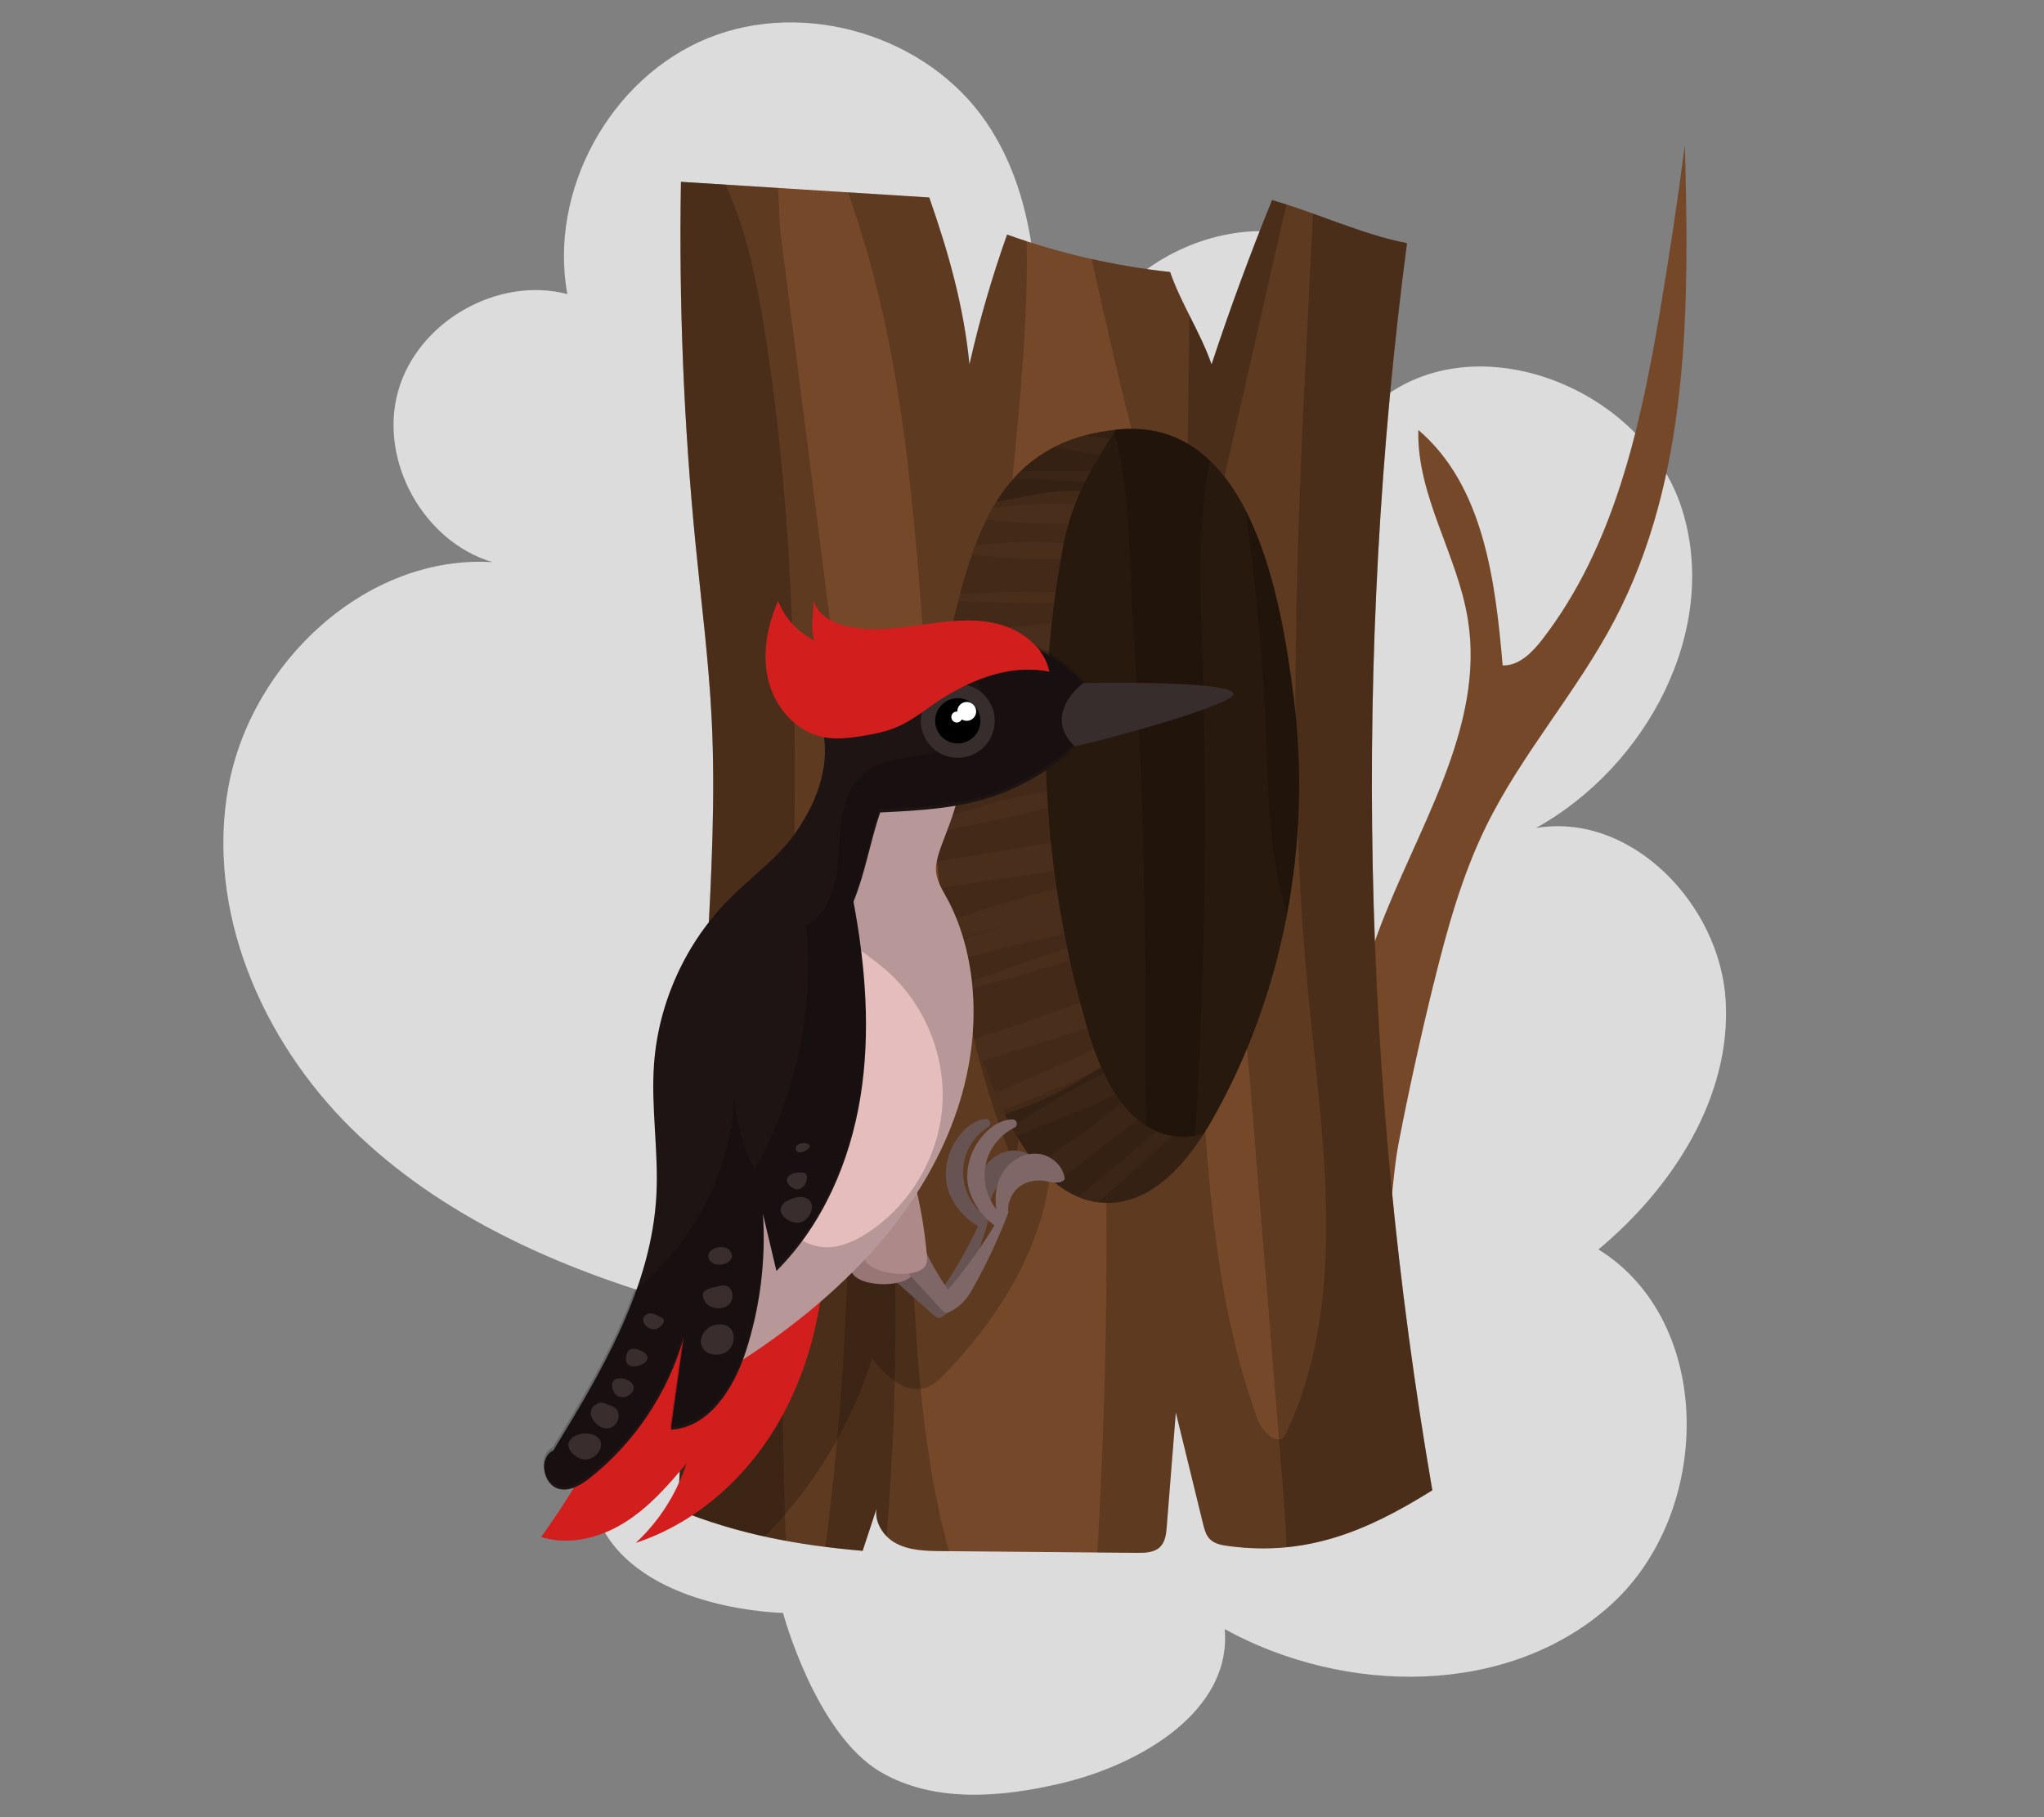 <?xml version="1.0" encoding="UTF-8"?>
<svg xmlns="http://www.w3.org/2000/svg" viewBox="0 0 540 480">
  <rect x="0" y="0" width="540" height="480" fill="#808080" stroke="none"/>
  <defs>
    <style>
      .cls-1 {
        fill: #754829;
      }

      .cls-1, .cls-2, .cls-3, .cls-4, .cls-5, .cls-6, .cls-7, .cls-8, .cls-9, .cls-10, .cls-11, .cls-12, .cls-13, .cls-14, .cls-15, .cls-16, .cls-17, .cls-18 {
        stroke-width: 0px;
      }

      .cls-2 {
        fill: #dcdcdc;
      }

      .cls-3 {
        fill: #492e1b;
      }

      .cls-4 {
        fill: #1e1414;
      }

      .cls-19 {
        isolation: isolate;
      }

      .cls-6 {
        fill: #7f6767;
      }

      .cls-7 {
        fill: none;
      }

      .cls-8 {
        fill: #422918;
      }

      .cls-9 {
        fill: #382d2d;
      }

      .cls-10 {
        fill: #685353;
      }

      .cls-11 {
        fill: #e5bdbd;
      }

      .cls-12 {
        fill: #3a2d2d;
      }

      .cls-13 {
        fill: #d31e1e;
      }

      .cls-14 {
        fill: #fff;
      }

      .cls-15 {
        fill: #997676;
      }

      .cls-16 {
        opacity: .2;
      }

      .cls-16, .cls-17 {
        mix-blend-mode: overlay;
      }

      .cls-17 {
        opacity: .4;
      }

      .cls-18 {
        fill: #ad8989;
      }
    </style>
  </defs>
  <g class="cls-19">
    <g id="Layer_2" data-name="Layer 2">
      <g id="Layer_2-2" data-name="Layer 2">
        <g>
          <rect class="cls-7" width="540" height="480"/>
          <g>
            <path class="cls-2" d="m159.52,404.36c-12.08-21.16-2.71-53.28,20.7-60.05-32.08-9.03-63.68-22.87-87.41-46.26-23.73-23.39-38.52-57.63-32.43-90.39,6.08-32.76,36.46-61.21,69.72-59.17-18.26-5.43-30.06-26.79-24.93-45.13,5.12-18.35,26.28-30.5,44.71-25.68-4.97-27.33,11.31-57.04,37.02-67.55,25.71-10.51,58.15-.71,73.74,22.27,14.29,21.07,14.09,48.41,13.37,73.85,7.91-14.01,17.46-27.65,30.91-36.47,13.46-8.83,31.54-12.01,45.8-4.55,14.26,7.46,21.88,27.23,13.33,40.86,25.84-21.27,70.2-3.54,80.3,28.36,10.1,31.9-9.31,68.06-38.59,84.27,25.16-4.26,48.7,20.18,50.15,45.65,1.45,25.47-14.01,49.34-33.62,65.66,30.87,19.14,30.2,69.65,3.2,93.95-27,24.3-70.12,23.84-101.95,6.34,1.93,21.56-22.11,35.76-43.18,40.73-15.86,3.74-33.51,5.25-47.61-2.93-17.31-10.04-25.89-42.08-25.89-42.08,0,0-35.25-.53-47.34-21.69Z"/>
            <path class="cls-1" d="m378.76,259.85c3.51-14.24,7.41-28.49,13.88-41.65,9.42-19.18,23.95-35.43,33.88-54.34,19.91-37.88,19.78-82.74,18.6-125.52-1.89,14.4-4.03,28.77-6.44,43.09-5.18,30.87-12.09,62.74-31.24,87.49-2.65,3.42-6.12,6.97-10.45,6.85-1.94-22.54-5.07-47.51-22.28-62.2-.48,17.32,10.34,32.94,13.08,50.05,4.61,28.69-13.57,55.37-23.69,82.6-10.61,28.52-15.49,68.51-2.97,97.19,6.47-9.99,6.02-29.25,8.32-41.19,2.74-14.2,5.85-28.33,9.3-42.37Z"/>
            <path class="cls-1" d="m378.4,393.62c-18.74-108.63-21-220.1-6.69-329.4-11.23-2.06-24.65-8.29-35.65-11.36-5.81,14.28-11.14,28.75-15.98,43.39-2.95-8.47-8.01-15.94-10.95-24.41-14.68-1.58-29.17-4.9-43.07-9.88-4,11.22-7.32,22.67-9.94,34.29-1.51-15.34-5.53-29.54-10.62-44.09-21.87-1.38-43.74-2.76-65.6-4.13-.56,32.1.75,64.24,3.91,96.19,1.51,15.25,3.45,30.47,4.21,45.78,1.02,20.48-.07,41.01-1.15,61.49-2.61,49.1-5.21,98.2-7.82,147.31,16.06,6.49,31.59,9.36,48.85,10.85,1.4-4.24,2.8-8.48,4.19-12.72-1.83,3.8.71,8.54,4.39,10.6,3.68,2.06,8.1,2.15,12.31,2.19,17.21.15,34.42.3,51.62.46,2.16.02,4.58-.06,6.1-1.59,1.35-1.36,1.58-3.43,1.73-5.34.8-10.05,1.6-20.11,2.4-30.16,2.4,9.82,4.8,19.63,7.2,29.45.35,1.43.74,2.94,1.77,3.99,1.29,1.33,3.28,1.64,5.13,1.88,20.4,2.67,36.23-3.84,53.67-14.76Z"/>
            <path class="cls-16" d="m267.26,269.52c-5.48-3.88-13.01-.45-18.59,3.29-29.27,19.62-52.76,47.7-67.18,79.84-.82,15.38-1.63,30.75-2.45,46.13,7.69,3.11,15.27,5.38,22.96,7.07.97-.96,1.91-1.93,2.82-2.92,11.59-12.59,20.39-27.73,25.59-44.04,3.58,4.48,8.71,9.47,14.15,7.68,2.1-.69,3.74-2.3,5.27-3.89,11.15-11.64,20.55-25.32,25.16-40.76,4.62-15.44,4.1-32.79-3.49-47-1.09-2.04-2.37-4.06-4.26-5.4Z"/>
            <g>
              <path class="cls-16" d="m179.05,398.78c16.06,6.49,31.59,9.36,48.85,10.85,1.23-3.74,2.47-7.49,3.7-11.23-.5,2.58.67,5.37,2.63,7.37,2.63-32.09,3.05-64.37,1.24-96.52-1.86-33.07-6.06-65.96-10.25-98.82-4.23-33.14-8.46-66.29-12.7-99.43-2.12-16.57-4.23-33.14-6.35-49.72-.3-2.32-.28-7.08-.65-11.64-8.54-.54-17.08-1.08-25.62-1.61-.56,32.1.75,64.24,3.91,96.19,1.51,15.25,3.45,30.47,4.21,45.77,1.02,20.49-.07,41.01-1.15,61.49-2.61,49.1-5.21,98.2-7.82,147.31Z"/>
              <path class="cls-16" d="m371.71,64.22c-11.23-2.06-24.65-8.29-35.65-11.36-5.81,14.28-11.14,28.75-15.98,43.39-1.57-4.51-3.73-8.73-5.86-12.97-.19,15.37-.38,30.73-.57,46.1-.25,20.02-.5,40.11,1.87,59.99,2.35,19.71,7.24,39.03,10.36,58.63,2.64,16.59,4,33.36,5.36,50.11,2.39,29.48,4.78,58.97,7.18,88.45.6,7.35,1.19,14.74,1.49,22.11,13.61-1.34,25.61-6.98,38.48-15.04-18.74-108.63-21-220.1-6.69-329.4Z"/>
            </g>
            <g>
              <path class="cls-16" d="m179.05,398.78c9.55,3.86,18.92,6.43,28.57,8.2-1.38-33.51-.82-67.08.09-100.61,1.98-73.2,5.89-147.1-5.81-219.74-2.32-14.43-5.06-26.72-10.24-37.87l-11.76-.74c-.56,32.1.75,64.24,3.91,96.19,1.51,15.25,3.45,30.47,4.21,45.77,1.02,20.49-.07,41.01-1.15,61.49-2.61,49.1-5.21,98.2-7.82,147.31Z"/>
              <path class="cls-16" d="m371.71,64.22c-7.74-1.42-16.52-4.82-24.83-7.8-.32,6.28-.63,12.56-.95,18.83-3.16,62.56-6.31,125.39-.27,187.74,3.82,39.35,10.88,81.23-6.45,116.77-2.95,1.75-5.99-2.14-7.16-5.37-24.16-66.91-4.74-145.66-37.72-208.69-8.38,26.39-5.99,54.81-4.36,82.45,3.19,53.91,3.15,108.01-.09,161.91,3.51.03,7.02.06,10.53.09,2.16.02,4.58-.06,6.1-1.59,1.35-1.36,1.58-3.43,1.73-5.34.8-10.05,1.6-20.11,2.4-30.16,2.4,9.82,4.8,19.63,7.2,29.45.35,1.43.74,2.94,1.77,3.99,1.29,1.33,3.28,1.64,5.13,1.88,20.4,2.67,36.23-3.84,53.67-14.76-18.74-108.63-21-220.1-6.69-329.4Z"/>
              <path class="cls-16" d="m268.13,308.22c6.74-44.51-3.78-89.72-3.57-134.73.16-36.64,7.41-73.37,6.65-109.78-1.72-.56-3.44-1.15-5.14-1.76-4,11.22-7.32,22.67-9.94,34.29-1.51-15.34-5.53-29.54-10.62-44.09-7.17-.45-14.35-.9-21.52-1.36,29.62,81.51,11.08,176.54,44.16,257.42Z"/>
              <path class="cls-16" d="m309.14,71.84c-6.97-.75-13.89-1.91-20.73-3.43,7.28,33.57,15.76,66.87,25.43,99.83,8.67-38.08,17.34-76.16,26.01-114.23-1.29-.41-2.56-.8-3.79-1.15-5.81,14.28-11.14,28.75-15.98,43.39-2.95-8.47-8.01-15.94-10.95-24.41Z"/>
              <path class="cls-16" d="m236.48,407.51c3.68,2.06,8.1,2.15,12.31,2.19.65,0,1.31.01,1.96.02-.3-.85-.54-1.72-.76-2.58-14.15-54.41-4.37-113.02-19.63-167.13-7.95,9.58-7.48,23.34-6.9,35.78,2.07,44.32.25,88.81-5.4,132.81,3.22.41,6.49.75,9.83,1.04,1.23-3.74,2.47-7.49,3.7-11.23-.67,3.47,1.67,7.31,4.88,9.11Z"/>
            </g>
            <path class="cls-8" d="m255.74,149.63c-14.56,46.62-11.3,98.56,8.97,142.99,5.45,11.94,14.4,24.83,27.52,25.11,12.44.27,21.81-11.03,27.97-21.85,19.09-33.53,26.38-73.37,21.59-111.57-3.43-27.31-11.67-74.71-46.91-70.82-22.3,2.46-32.65,15.39-39.13,36.14Z"/>
            <g>
              <path class="cls-3" d="m276.37,185.51c-9.6.43-19.22,2.31-28.69,4.33-.15,1.55-.28,3.11-.39,4.67,9.67-1.34,19.45-2.35,28.97-4.35.02-1.55.06-3.1.11-4.65Z"/>
              <path class="cls-3" d="m278.5,159.28c.13-.98.25-1.95.39-2.93-8.37-.26-16.89.23-25.25.54-.16.61-.33,1.22-.49,1.83,8.39.3,16.94.8,25.35.57Z"/>
              <path class="cls-3" d="m320.26,295.75h0c.54-.96,1.08-1.92,1.6-2.89-.52.97-1.06,1.93-1.6,2.89Z"/>
              <path class="cls-3" d="m276.35,203.08c-.05-1.69-.09-3.39-.11-5.08-9.87.76-19.92,3.48-29.43,6.77-.03,1.56-.05,3.11-.05,4.67,4.64-1.17,9.3-2.25,13.98-3.25,5.16-1.11,10.42-1.99,15.61-3.1Z"/>
              <path class="cls-3" d="m288.14,124.52c-6.18-.32-12.43-.17-18.64.07-.55.54-1.08,1.1-1.6,1.67,6.26.36,12.56.81,18.82.93.46-.9.93-1.79,1.42-2.67Z"/>
              <path class="cls-3" d="m276.6,209.02c-10.16,1.55-19.97,4.57-29.68,8.01.04.97.09,1.93.14,2.9,9.95-2.1,19.97-3.93,29.81-6.53-.1-1.46-.19-2.92-.27-4.38Z"/>
              <path class="cls-3" d="m280.26,147.71c.2-1.15.41-2.31.62-3.46.05-.27.11-.52.16-.78-7.65-.84-15.58-.23-23.36.48-.33.87-.65,1.76-.96,2.67,7.82.61,15.76,1.45,23.53,1.09Z"/>
              <path class="cls-3" d="m290.69,120.12c.84-1.39,1.7-2.78,2.59-4.2-1.51-.24-3.02-.46-4.56-.65-.73-.09-1.46-.16-2.19-.23-2.9.79-5.55,1.8-7.98,3.03,3.17.64,6.35,1.26,9.56,1.71.86.12,1.72.22,2.58.34Z"/>
              <path class="cls-3" d="m282.3,138.3c.51-1.77,1.08-3.45,1.7-5.05-7.25-.54-14.48.09-21.73.85-.6,1.04-1.17,2.11-1.71,3.22,7.25.57,14.5,1.25,21.74.99Z"/>
              <path class="cls-3" d="m277.17,171.73c.2-2.4.43-4.81.7-7.2-3.29.35-6.58.74-9.84,1.06-5.43.53-11.19.87-16.87,1.56-.47,2.21-.89,4.43-1.29,6.65,6.12-.22,12.28-.93,18.16-1.41,3.01-.25,6.07-.44,9.14-.66Z"/>
              <path class="cls-3" d="m291.67,283.55c-8.48,3.97-16.51,9.15-24.43,14.17.42.78.86,1.56,1.31,2.33,8.76-3.5,17.74-6.79,26.18-10.99-1.13-1.73-2.15-3.59-3.06-5.51Z"/>
              <path class="cls-3" d="m291.04,282.19c-.75-1.69-1.43-3.42-2.05-5.16-1.97.95-3.95,1.91-5.93,2.84-6.45,3.04-13.45,5.74-20.01,8.99.54,1.25,1.09,2.5,1.65,3.74.08.18.17.36.25.54,6.57-2.11,13.02-5.1,19.09-7.77,2.36-1.04,4.69-2.09,7-3.19Z"/>
              <path class="cls-3" d="m300.59,295.77c-1.55-1.28-2.96-2.77-4.23-4.43-3.63,2.74-7.15,5.63-10.62,8.11-3.77,2.7-7.86,5.37-11.82,8.22,1.47,1.73,3.05,3.31,4.74,4.69,3.64-2.56,7.14-5.31,10.47-7.88,3.6-2.78,7.65-5.61,11.47-8.71Z"/>
              <path class="cls-3" d="m305.55,298.82c-6.82,5.88-13.74,11.66-20.77,17.3,1.66.7,3.41,1.19,5.24,1.44,6.72-5.63,13.23-11.5,19.56-17.56-1.42-.24-2.77-.64-4.04-1.17Z"/>
              <path class="cls-3" d="m278.51,230c-.32-2.47-.61-4.94-.86-7.41-5.91.8-11.79,1.98-17.49,2.95-4.03.68-8.29,1.25-12.57,1.94.22,2.4.47,4.8.78,7.19,4.33-.67,8.6-1.46,12.7-2.06,5.72-.85,11.63-1.55,17.45-2.6Z"/>
              <path class="cls-3" d="m281.2,246.61c-.76-3.92-1.43-7.86-2.02-11.82-5.76,1.18-11.45,3.08-16.9,4.72-4.25,1.28-8.43,2.7-12.56,4.28.27,1.58.56,3.15.87,4.72,4.75-1.14,9.48-2.39,14.2-3.67,1.17-.32,2.35-.62,3.55-.92-.6.18-1.19.35-1.78.52-5.18,1.5-10.63,2.93-15.8,4.9.3,1.51.62,3.01.96,4.51,5.49-1.19,10.93-2.86,16.28-4.19,4.23-1.05,8.76-1.92,13.21-3.05Z"/>
              <path class="cls-3" d="m281.96,250.4c-9.65,3.02-19.05,6.69-28.63,10.08.13.49.25.98.38,1.48,9.69-2.77,19.4-5.22,28.94-8.31-.24-1.08-.47-2.16-.69-3.25Z"/>
              <path class="cls-3" d="m287.25,271.54c-.65-2.22-1.28-4.44-1.87-6.67-3.22,1.14-6.42,2.31-9.61,3.39-5.05,1.72-10.1,3.43-15.15,5.15-1.01.34-2.06.68-3.11,1.01.65,1.93,1.33,3.84,2.05,5.75.59-.18,1.17-.35,1.75-.52,5.44-1.58,10.85-3.23,16.24-4.99,3.2-1.04,6.46-2.05,9.72-3.13Z"/>
            </g>
            <path class="cls-16" d="m281.48,129.7c-5.29.2-11.82,1.73-18.26,2.8,6.65-10.68,16.3-17.3,31.56-19-3.46,5.59-6.68,10.55-9.26,16.16-1.36-.03-2.71,0-4.04.04Zm28.37,170.34c-9.2-1.43-15.13-9.39-19.01-18.29-.21.15-.42.3-.64.45-7.6,5.19-15.96,9.27-24.72,12.1,5.51,11.44,14.22,23.16,26.73,23.43,11.06.24,19.69-8.66,25.79-18.24-2.61.75-5.33.99-8.16.55Zm8.16-.56c.38-.59.75-1.19,1.1-1.78-.36.6-.73,1.19-1.1,1.78Zm1.14-1.83c.36-.59.7-1.18,1.04-1.77-.34.59-.68,1.18-1.04,1.77Z"/>
            <path class="cls-17" d="m294.87,113.49s-.06,0-.09.01c-6.12,9.86-11.46,17.79-13.9,30.75-8.01,42.58-5.68,87.08,6.75,128.59,3.55,11.86,9.99,25.29,22.22,27.2,2.83.44,5.55.2,8.16-.55.76-1.2,1.49-2.41,2.18-3.61,19.09-33.53,26.38-73.37,21.59-111.57-3.43-27.31-11.67-74.71-46.91-70.82Z"/>
            <g>
              <path class="cls-16" d="m328.99,134.63c2.9,20.2,4.76,40.56,5.54,60.95.59,15.32.77,31.29,5.52,45.63,3.51-18.73,4.1-38.02,1.72-56.9-1.81-14.46-4.98-34.55-12.79-49.68Z"/>
              <path class="cls-16" d="m294.87,113.49s-.06,0-.09.01c-.13.21-.26.42-.39.63.16.55.31,1.12.45,1.69,3.86,15.39,3.47,32.69,4.48,48.49,1.09,17.01,1.91,34.04,2.47,51.08.61,18.74.88,37.49.83,56.24-.02,8.57-.1,17.21.27,25.8,2.09,1.3,4.4,2.21,6.97,2.61,2.02.31,3.98.27,5.89-.04,2.56-42.13,3.2-84.37,1.91-126.55-.53-17.31-1.36-34.84,1.97-51.81-6.27-5.97-14.33-9.3-24.75-8.15Z"/>
            </g>
            <g>
              <path class="cls-10" d="m261.74,320.07c-2,7.42-4.56,14.68-7.67,21.7-1.11,2.51-2.89,4.74-5.26,6.13-.22.13-.46.22-.71.23-.54.01-1-.37-1.41-.72-4.33-3.84-8.66-7.68-12.99-11.52,1.8-2.77,3.05-5.85,4.35-8.88,2.57,5.42,5.9,10.49,9.87,14.99,3.98-5.73,7.49-11.79,10.49-18.09-4.41-2.65-8.04-7.25-8.48-12.37-.44-5.13,1.71-10.41,5.61-13.77,1.35-1.17,3.18-2.08,4.91-2.19,1.14-.07,1.6,1.47.63,2.08-3.19,2.02-5.58,5.33-6.37,9.03-.98,4.57.49,9.59,3.78,12.91-.91-3.41-.74-7.18.94-10.28,1.68-3.1,4.98-5.39,8.51-5.41,3.53-.02,7.03,2.51,7.72,5.97-1.02,1.56-3.34,1.13-5.2,1.01-2.38-.15-4.85.59-6.58,2.23-1.73,1.64-2.78,4.66-2.15,6.95Z"/>
              <path class="cls-15" d="m241.45,336.06c.29-.85.13-1.78-.04-2.66-1.28-6.66-3.11-13.21-5.46-19.57.43,1.15-5.15,8.74-5.92,10.17-1.43,2.68-5.29,7.87-5.28,10.89.01,5.36,15.14,5.72,16.69,1.17Z"/>
              <path class="cls-6" d="m266.43,320.2c-2.73,7.18-6.02,14.15-9.81,20.82-1.36,2.39-3.35,4.42-5.85,5.57-.23.11-.48.18-.73.16-.54-.04-.96-.46-1.33-.86-3.92-4.26-7.85-8.51-11.77-12.77,2.07-2.57,3.62-5.51,5.22-8.4,2.01,5.65,4.82,11.03,8.31,15.91,4.54-5.3,8.64-10.98,12.25-16.95-4.12-3.08-7.27-8.02-7.19-13.16.08-5.14,2.75-10.18,6.97-13.13,1.46-1.02,3.37-1.75,5.1-1.68,1.14.04,1.45,1.62.42,2.13-3.38,1.69-6.08,4.74-7.25,8.35-1.43,4.45-.48,9.59,2.46,13.23-.56-3.48,0-7.22,1.97-10.14,1.98-2.92,5.5-4.86,9.01-4.52s6.75,3.21,7.08,6.72c-1.17,1.45-3.44.79-5.28.48-2.35-.39-4.88.1-6.77,1.55-1.88,1.46-3.24,4.35-2.84,6.7Z"/>
              <path class="cls-18" d="m244.63,334.07c.37-.81.31-1.75.23-2.65-.6-6.75-1.76-13.46-3.46-20.02.31,1.19-6,8.17-6.91,9.52-1.69,2.52-6.05,7.29-6.35,10.31-.53,5.33,14.48,7.21,16.49,2.85Z"/>
              <path class="cls-13" d="m142.97,405.99c7.28,2.32,15.4.3,21.89-3.72,6.49-4.02,11.64-9.85,16.51-15.74-2.58,7.99-7.24,15.3-13.4,21.01,15.58-5.11,28.64-16.65,37.07-30.71,8.42-14.06,12.4-30.5,13.03-46.88.1-2.72-27.23,6.58-29.47,7.85-5.77,3.26-12.94,7.14-16.66,12.77-5.26,7.97-7.61,18.87-11.98,27.48-4.94,9.73-10.62,19.08-16.99,27.94Z"/>
              <path class="cls-11" d="m248.07,225.22c-.43,1.46-.87,2.96-.83,4.48.06,2.59,1.45,4.93,2.71,7.19,13.86,24.8,14.78,81.97-61.79,127.27,7.42-26.01,2.3-53.99,6.89-80.65,2.33-13.55,7.13-26.55,12.37-39.26,5.65-13.74,11.84-27.25,18.54-40.51.76-1.5,1.6-3.08,3.04-3.95,1.33-.81,2.97-.88,4.53-.88,5.11,0,16.24-.79,19.16,4.33,2.89,5.07-3.16,17.04-4.61,21.98Z"/>
              <path class="cls-16" d="m248.07,225.22c1.2-4.08,5.53-12.94,5.38-18.76-1.44-.93-3.08-1.55-4.75-1.97-14.75-3.65-24.01,7.8-29.12,20.17-2.32,5.61-2.92,12.24-.18,17.66,3,5.92,9.24,9.3,14.3,13.6,10.35,8.79,16.19,22.64,15.25,36.19-.93,13.55-8.62,26.46-20.08,33.75-3.36,2.13-7.2,3.84-11.17,3.58-8.82-.58-13.9-9.87-18.42-17.46-.56-.93-1.24-1.94-2.31-2.16-1-.2-1.99.38-2.78,1.03-.49.4-.94.84-1.36,1.3-.32,16.98.08,34.01-4.22,50.31.11.41.22.82.35,1.22,75.74-45.22,74.78-102.07,60.98-126.78-1.26-2.26-2.65-4.6-2.71-7.19-.04-1.53.4-3.02.83-4.48Z"/>
              <path class="cls-4" d="m290.08,185.51c-4.79-7.58-12.45-13.14-20.93-16.07-8.47-2.92-17.71-3.29-26.55-1.79-6.61,1.12-13.23,3.37-18.26,7.8s-8.21,11.36-6.88,17.94c1.9,9.42-2,19.24-7.62,27.03-4.7,6.52-11.42,11.27-17.1,16.96-11.57,11.59-18.79,27.42-19.96,43.75-.82,11.48,1.23,23,.63,34.49-1.29,24.5-14.41,46.59-27.23,67.51-3.96,1.82-2.8,8.99,1.4,10.13,3,.81,6.03-1.07,8.46-3.01,11.72-9.34,20.43-22.4,24.56-36.81-1.13,8.07-2.25,16.13-3.38,24.2,10.16-.5,16.68-10.98,19.82-20.65,3.78-11.67,5.33-24.06,4.53-36.3,1.19,5.01,2.37,10.02,3.56,15.03,12.24-12.22,19.43-28.88,22.19-45.95,2.76-17.07,1.34-34.58-1.84-51.58,3.14-7.68,4.37-15.73,7.05-23.58,11.21-.54,22.67-1.14,33.04-5.42,10.37-4.28,22.81-12.6,24.48-23.69Z"/>
              <path class="cls-16" d="m265.4,208.39c-10.37,4.28-21.84,4.88-33.04,5.42-2.68,7.84-3.91,15.9-7.05,23.58,3.18,17,4.6,34.51,1.84,51.58-2.76,17.07-9.95,33.74-22.19,45.95-1.19-5.01-2.37-10.02-3.56-15.03.8,12.24-.75,24.63-4.53,36.3-3.14,9.67-9.66,20.15-19.82,20.65,1.13-8.07,2.25-16.13,3.38-24.2-4.13,14.41-12.84,27.46-24.56,36.81-2.43,1.94-5.46,3.82-8.46,3.01-4.21-1.14-5.36-8.31-1.4-10.13,8.13-13.26,16.37-27,21.64-41.52,15.75-12.58,26.03-32.22,26.25-52.41.35,7.11,2.21,14.15,5.47,20.48,10.93-19.43,15.75-42.25,13.59-64.45,6.56-3.43,8.18-11.97,8.61-19.37.43-7.39.86-15.75,6.48-20.58,7.34-6.31,19.71-3.13,27.01-9.49,4.34-3.78,5.62-10.64,2.93-15.72-2.09-3.95-11.41-6.02-9.3-10.25.56-1.12,1.91-2.13,3.7-3.04,5.63,0,11.25.82,16.57,2.65,8.47,2.92,16.14,8.49,20.93,16.07-1.67,11.1-14.11,19.41-24.48,23.69Z"/>
              <path class="cls-9" d="m262.52,188.1c1.27,5.24-1.94,10.52-7.18,11.79-5.24,1.27-10.52-1.94-11.79-7.18-1.27-5.24,1.94-10.52,7.18-11.79,5.24-1.27,10.52,1.94,11.79,7.18Z"/>
              <path class="cls-5" d="m258.84,188.99c.78,3.21-1.19,6.44-4.4,7.22-3.21.78-6.44-1.19-7.22-4.4-.78-3.21,1.19-6.44,4.4-7.22,3.21-.78,6.44,1.19,7.22,4.4Z"/>
              <path class="cls-13" d="m277.23,177.43c-1.32-6.55-7.55-11.21-14.05-12.74-6.5-1.53-13.3-.56-19.92.39-6.61.96-13.43,1.88-19.91.26-3.67-.92-7.51-3.1-8.39-6.78.03,3.92-1.01,6.83.16,10.57-4.33-2.11-7.81-5.9-9.55-10.39-2.89,6.61-4.32,14.11-2.55,21.11,1.77,7,7.18,13.31,14.24,14.81,3.51.75,7.16.31,10.7-.28,3.17-.52,6.35-1.17,9.29-2.46,4.29-1.89,7.86-5.07,11.85-7.55,8.52-5.29,18.3-8.92,28.14-6.95Z"/>
              <g>
                <path class="cls-12" d="m189.5,349.88c-5.26.66-6.14,7.88-.26,7.95,5.78.07,6.4-8.72.26-7.95Z"/>
                <path class="cls-12" d="m190.25,339.66c-2.18.67-6.14.67-3.97,4.21,1.13,1.84,4.33,2.24,6,.97,2.24-1.71,1.33-6.09-2.03-5.18Z"/>
                <path class="cls-12" d="m193.07,330.66c-1.48-2.66-7.83-.71-5.42,2.49-.04-.07-.09-.13-.13-.2,1.77,2.35,7.2.67,5.55-2.29Z"/>
                <path class="cls-12" d="m156.55,378.93c-4.1-1.37-9.22,2.15-4.5,5.69,4.58,3.44,9.84-3.9,4.5-5.69Z"/>
                <path class="cls-12" d="m161.33,371.29c-.97-.23-1.59-.85-2.71-.79-.85.05-2.07,1.35-1.61.73-2.57,2.13.67,6.21,3.34,6.08,3.25-.15,4.5-5.05.97-6.02Z"/>
                <path class="cls-12" d="m166.16,364.74c-1.97-1.23-5.25-.94-4.3,2.22,1.45,4.77,8.33.3,4.3-2.22Z"/>
                <path class="cls-12" d="m169.28,356.79c-.3-.14-2.9-1.37-3.59.59-2.45,6.81,9.82,2.19,3.59-.59Z"/>
                <path class="cls-12" d="m174.39,347.88c-.85-.6-2.5-1.3-3.47-.74-2.43,1.4.12,4.46,2.42,3.92,1.18-.28,3.32-2.45,1.05-3.18Z"/>
                <path class="cls-12" d="m212.34,316.26c-1.08-.25-2.21.05-3.23.39-.39.13-2.42,1.36-1.46.74-3.72,2.42.84,6.3,3.8,5.51,2.85-.76,4.73-5.73.89-6.63Z"/>
                <path class="cls-12" d="m212.08,309.74c-.76-.02-1.62,0-2.21.12-1.12.22-3.17,1.63-1.07,3.48,3.51,3.08,5.91-3.54,3.28-3.6Z"/>
                <path class="cls-12" d="m213.66,302.28c-1.28-.83-4.07-.07-3.32,1.58.71,1.56,4.69-.7,3.32-1.58Z"/>
              </g>
              <path class="cls-9" d="m286.16,180.43s-11.07,8.2-2.22,16.74c0,0,29.41-7.01,40.31-12.4,10.91-5.4-38.1-4.33-38.1-4.33Z"/>
              <path class="cls-14" d="m254.81,185.49c-1.15.28-1.92,1.32-1.9,2.46-.15-.01-.31,0-.47.03-.78.19-1.26.98-1.07,1.76.19.78.98,1.26,1.76,1.07.44-.11.78-.4.96-.78.55.34,1.22.46,1.9.3,1.34-.33,2.16-1.67,1.83-3.01-.33-1.34-1.67-2.16-3.01-1.83Z"/>
            </g>
          </g>
        </g>
      </g>
    </g>
  </g>
</svg>